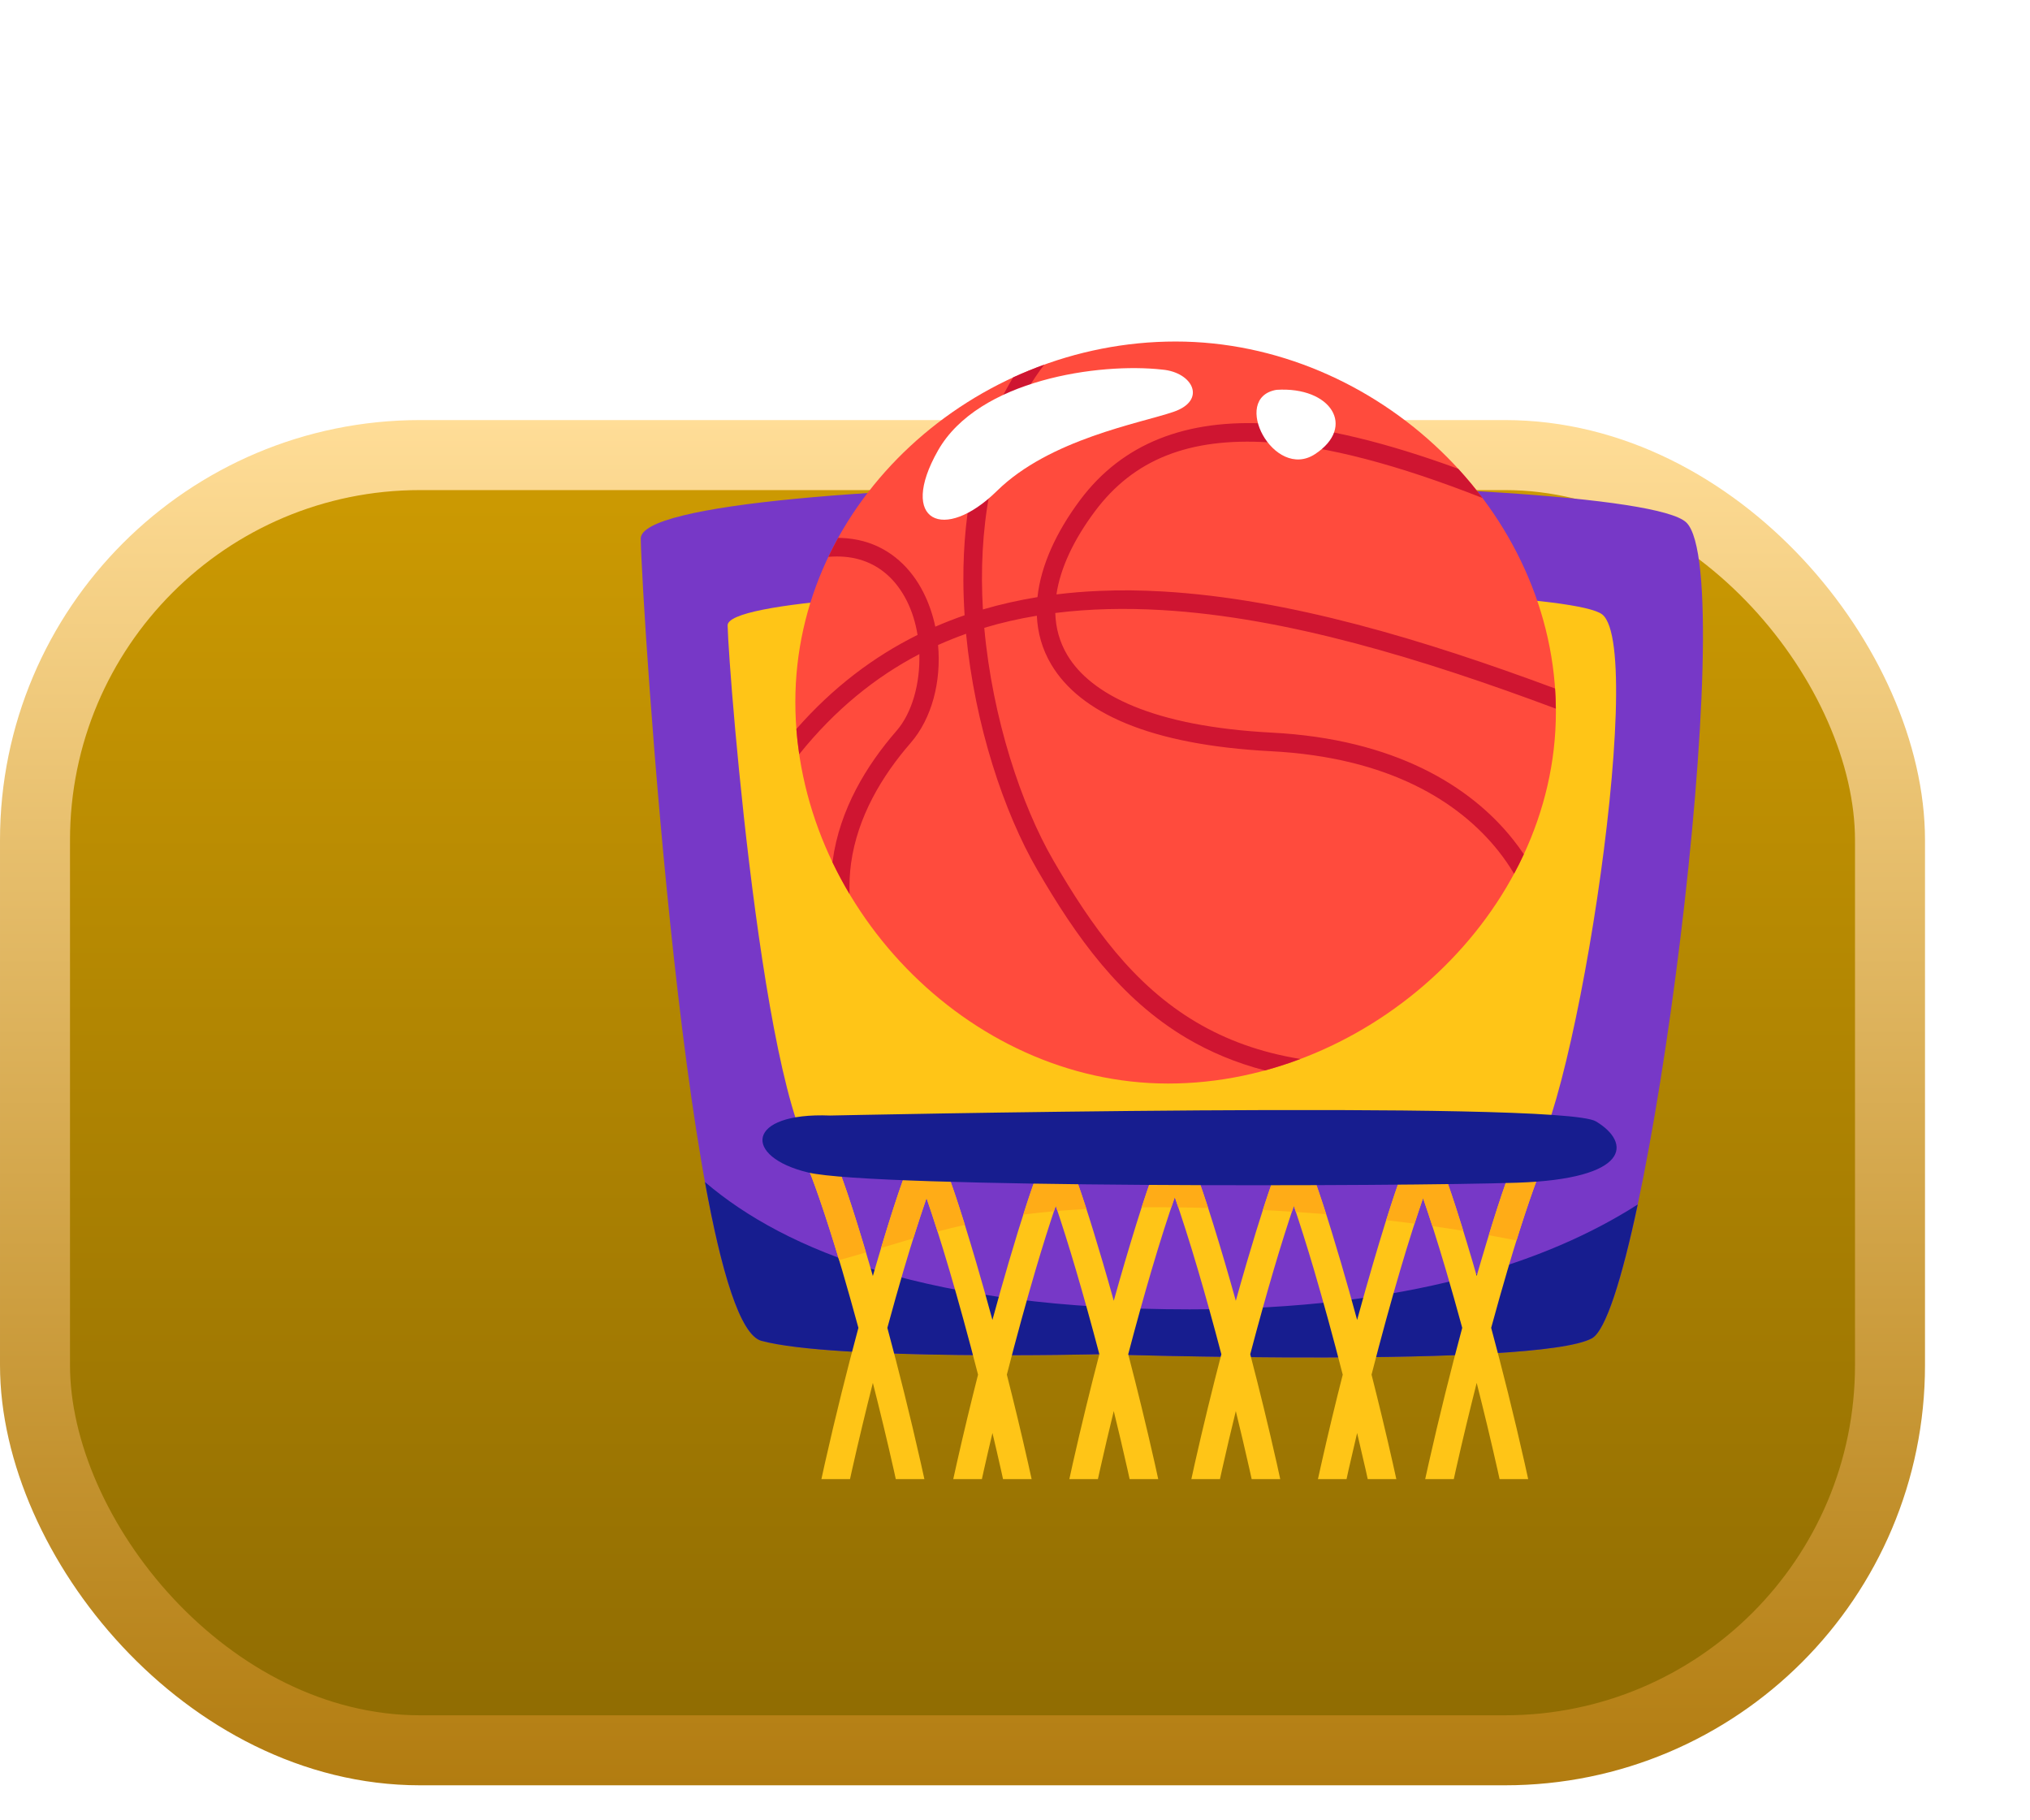 <svg width="58" height="52" viewBox="0 0 58 52" fill="none" xmlns="http://www.w3.org/2000/svg">
<rect x="1" y="13" width="53" height="37" rx="11" fill="url(#paint0_linear_10229_14287)" stroke="url(#paint1_linear_10229_14287)" stroke-width="2"/>
<g filter="url(#filter0_d_10229_14287)">
<path d="M25.41 32.685C25.41 32.685 17.849 32.87 15.753 32.302C13.657 31.733 12.343 11.414 12.307 9.389C12.272 7.364 40.612 7.4 42.182 8.927C43.753 10.455 41.046 31.378 39.483 32.231C37.92 33.083 25.41 32.685 25.41 32.685Z" fill="#7738C7"/>
<path d="M25.749 27.747C25.749 27.747 19.424 27.873 17.671 27.486C15.918 27.099 14.819 13.248 14.789 11.868C14.759 10.488 38.465 10.512 39.778 11.553C41.092 12.594 38.828 26.856 37.52 27.438C36.213 28.019 25.749 27.747 25.749 27.747Z" fill="#FFC517"/>
<path d="M14.142 27.767C14.606 30.317 15.146 32.138 15.753 32.302C17.849 32.87 25.41 32.685 25.41 32.685C25.41 32.685 37.92 33.084 39.483 32.231C39.876 32.017 40.341 30.532 40.792 28.408C38.194 30.069 34.181 31.404 27.99 31.404C20.572 31.404 16.441 29.734 14.142 27.767Z" fill="#171D8F"/>
<path d="M38.454 14.337C38.454 20.082 33.122 24.953 27.376 24.953C21.631 24.953 16.724 19.798 16.724 14.053C16.724 8.307 21.844 3.756 27.589 3.756C33.335 3.756 38.454 8.591 38.454 14.337Z" fill="#FF4B3D"/>
<path d="M23.834 4.418C23.533 4.527 23.237 4.648 22.947 4.781C21.914 6.485 21.516 8.539 21.525 10.582C21.526 10.914 21.539 11.246 21.56 11.576C21.277 11.674 20.998 11.783 20.723 11.902C20.65 11.558 20.536 11.225 20.38 10.918C20.034 10.235 19.46 9.675 18.665 9.46C18.466 9.407 18.255 9.375 18.033 9.367C18.004 9.366 17.975 9.365 17.946 9.365C17.848 9.543 17.755 9.724 17.667 9.908C17.988 9.88 18.274 9.906 18.526 9.974C19.161 10.146 19.613 10.58 19.906 11.158C20.057 11.456 20.159 11.79 20.216 12.137C18.956 12.762 17.792 13.642 16.754 14.825C16.772 15.067 16.8 15.307 16.835 15.546C17.857 14.274 19.01 13.341 20.267 12.686C20.29 13.524 20.062 14.363 19.614 14.878C18.757 15.863 17.989 17.122 17.789 18.596C17.787 18.607 17.786 18.618 17.784 18.63C17.933 18.941 18.097 19.245 18.273 19.541C18.262 19.242 18.277 18.951 18.315 18.667C18.497 17.334 19.203 16.16 20.015 15.227C20.633 14.517 20.896 13.457 20.802 12.426C21.065 12.308 21.332 12.201 21.602 12.105C21.854 14.726 22.686 17.207 23.634 18.844C24.744 20.759 25.995 22.528 27.912 23.661C28.572 24.05 29.308 24.362 30.14 24.579C30.483 24.486 30.821 24.377 31.153 24.251C29.992 24.063 29.02 23.698 28.183 23.203C26.387 22.142 25.188 20.465 24.095 18.578C23.182 17.003 22.355 14.521 22.122 11.935C22.611 11.787 23.112 11.674 23.624 11.589C23.646 12.078 23.777 12.547 24.035 12.981C24.853 14.359 26.846 15.28 30.316 15.46C33.682 15.634 35.694 16.904 36.813 18.313C36.982 18.526 37.13 18.743 37.259 18.96C37.358 18.777 37.451 18.592 37.538 18.403C37.443 18.262 37.34 18.121 37.229 17.982C36.013 16.451 33.833 15.11 30.343 14.929C26.957 14.753 25.167 13.846 24.493 12.71C24.274 12.342 24.164 11.939 24.151 11.511C25.133 11.388 26.152 11.367 27.201 11.428C30.76 11.636 34.645 12.822 38.453 14.244C38.451 14.051 38.443 13.859 38.43 13.668C34.669 12.27 30.819 11.107 27.232 10.897C26.616 10.861 26.006 10.854 25.406 10.88C24.994 10.897 24.586 10.931 24.184 10.98C24.295 10.23 24.675 9.421 25.285 8.604C26.387 7.129 27.965 6.494 30.251 6.636C31.914 6.74 33.94 7.276 36.357 8.226C36.139 7.937 35.907 7.659 35.663 7.392C33.598 6.637 31.816 6.202 30.284 6.106C27.881 5.956 26.066 6.671 24.859 8.286C24.179 9.197 23.74 10.151 23.642 11.058C23.112 11.144 22.591 11.261 22.083 11.41C22.067 11.133 22.057 10.856 22.056 10.58C22.047 8.332 22.538 6.124 23.834 4.418Z" fill="#CF1531"/>
<path d="M27.205 4.558C25.422 4.357 21.956 4.835 20.8 6.869C19.645 8.904 20.976 9.507 22.483 8.025C23.99 6.543 26.577 6.091 27.532 5.764C28.486 5.437 28.084 4.634 27.205 4.558Z" fill="white"/>
<path d="M30.471 5.136C29.14 5.362 30.396 7.748 31.576 6.97C32.757 6.191 32.028 5.036 30.471 5.136Z" fill="white"/>
<path d="M17.402 26.721C17.34 26.721 17.279 26.736 17.224 26.765C17.178 26.789 17.136 26.822 17.103 26.862C17.069 26.902 17.043 26.948 17.027 26.998C17.011 27.048 17.005 27.1 17.01 27.152C17.014 27.205 17.029 27.256 17.053 27.302C17.19 27.568 17.604 28.732 18.064 30.293C18.211 30.796 18.367 31.348 18.526 31.932C18.206 33.119 17.875 34.438 17.566 35.811C17.534 35.957 17.501 36.105 17.469 36.253H18.286C18.306 36.164 18.325 36.074 18.345 35.986C18.537 35.132 18.738 34.298 18.939 33.504C19.141 34.298 19.343 35.132 19.535 35.986C19.555 36.075 19.574 36.164 19.594 36.253H20.411C20.378 36.105 20.346 35.958 20.313 35.811C20.004 34.438 19.673 33.119 19.353 31.932C19.512 31.348 19.667 30.796 19.815 30.293C20.059 29.466 20.288 28.756 20.472 28.226C20.655 28.756 20.885 29.466 21.128 30.293C21.385 31.165 21.664 32.177 21.944 33.269C21.738 34.082 21.531 34.935 21.334 35.811C21.301 35.958 21.269 36.105 21.236 36.253H22.054C22.073 36.164 22.093 36.075 22.113 35.986C22.192 35.632 22.274 35.282 22.356 34.936C22.438 35.283 22.52 35.632 22.599 35.986C22.619 36.075 22.639 36.164 22.658 36.253H23.475C23.442 36.105 23.41 35.957 23.377 35.811C23.18 34.935 22.974 34.082 22.767 33.269C23.047 32.178 23.327 31.165 23.583 30.293C23.794 29.575 23.995 28.948 24.164 28.446C24.334 28.948 24.534 29.575 24.745 30.293C24.955 31.007 25.181 31.817 25.41 32.685C25.154 33.668 24.895 34.723 24.65 35.811C24.617 35.957 24.585 36.105 24.553 36.253H25.369C25.389 36.164 25.408 36.075 25.428 35.986C25.556 35.416 25.688 34.856 25.822 34.309C25.956 34.856 26.088 35.416 26.216 35.986C26.236 36.075 26.256 36.164 26.275 36.253H27.092C27.06 36.105 27.028 35.957 26.995 35.811C26.75 34.723 26.491 33.668 26.235 32.685C26.463 31.817 26.689 31.007 26.899 30.293C27.147 29.45 27.38 28.73 27.566 28.197C27.751 28.73 27.984 29.45 28.232 30.293C28.442 31.007 28.668 31.817 28.896 32.686C28.64 33.668 28.381 34.723 28.136 35.811C28.103 35.957 28.071 36.105 28.039 36.253H28.856C28.875 36.164 28.895 36.075 28.915 35.986C29.043 35.416 29.175 34.856 29.309 34.31C29.442 34.856 29.575 35.416 29.703 35.986C29.723 36.075 29.742 36.164 29.762 36.253H30.578C30.546 36.105 30.514 35.957 30.481 35.811C30.236 34.723 29.977 33.668 29.721 32.686C29.95 31.817 30.176 31.007 30.386 30.293C30.597 29.576 30.797 28.948 30.967 28.447C31.136 28.948 31.337 29.576 31.548 30.293C31.804 31.165 32.084 32.178 32.364 33.27C32.157 34.082 31.951 34.935 31.754 35.811C31.721 35.957 31.689 36.105 31.656 36.253H32.473C32.492 36.164 32.512 36.075 32.531 35.986C32.611 35.632 32.693 35.283 32.775 34.936C32.857 35.283 32.939 35.632 33.019 35.986C33.038 36.075 33.058 36.164 33.078 36.253H33.895C33.862 36.105 33.83 35.958 33.797 35.811C33.6 34.935 33.393 34.082 33.187 33.269C33.467 32.177 33.746 31.165 34.003 30.293C34.246 29.466 34.475 28.756 34.659 28.227C34.843 28.756 35.072 29.466 35.315 30.293C35.463 30.796 35.619 31.348 35.778 31.932C35.458 33.119 35.127 34.438 34.818 35.811C34.785 35.958 34.753 36.105 34.72 36.253H35.537C35.557 36.164 35.576 36.075 35.596 35.986C35.788 35.132 35.99 34.299 36.191 33.504C36.393 34.299 36.594 35.132 36.786 35.986C36.806 36.074 36.825 36.164 36.845 36.253H37.662C37.63 36.105 37.598 35.957 37.565 35.811C37.256 34.438 36.925 33.119 36.605 31.932C36.764 31.348 36.92 30.796 37.068 30.293C37.527 28.732 37.941 27.568 38.078 27.302C38.102 27.256 38.117 27.205 38.121 27.152C38.126 27.1 38.12 27.048 38.103 26.998C38.088 26.948 38.062 26.902 38.028 26.862C37.994 26.822 37.953 26.789 37.906 26.765C37.849 26.735 37.785 26.72 37.72 26.721C37.647 26.721 37.576 26.742 37.514 26.78C37.453 26.818 37.403 26.872 37.369 26.937C37.131 27.4 36.767 28.49 36.302 30.068C36.266 30.192 36.228 30.322 36.191 30.45C36.154 30.322 36.117 30.191 36.081 30.068C35.622 28.511 35.262 27.43 35.023 26.957C34.986 26.874 34.922 26.806 34.842 26.765C34.806 26.747 34.768 26.734 34.729 26.727C34.72 26.725 34.711 26.724 34.702 26.723C34.702 26.723 34.702 26.723 34.701 26.723C34.699 26.723 34.696 26.723 34.694 26.722C34.693 26.722 34.693 26.722 34.692 26.722C34.689 26.722 34.686 26.722 34.683 26.721C34.682 26.721 34.681 26.721 34.68 26.721C34.678 26.721 34.675 26.721 34.673 26.721C34.673 26.721 34.673 26.721 34.673 26.721C34.668 26.721 34.663 26.721 34.659 26.721C34.657 26.721 34.655 26.721 34.653 26.721C34.649 26.721 34.645 26.721 34.641 26.721C34.637 26.721 34.632 26.722 34.627 26.722C34.609 26.724 34.59 26.726 34.572 26.73C34.568 26.731 34.564 26.732 34.561 26.733C34.56 26.733 34.558 26.734 34.557 26.734C34.557 26.734 34.556 26.734 34.556 26.734C34.552 26.735 34.548 26.736 34.544 26.738C34.521 26.744 34.498 26.754 34.477 26.765C34.461 26.773 34.445 26.782 34.431 26.793C34.423 26.798 34.416 26.803 34.408 26.809C34.401 26.815 34.394 26.821 34.387 26.828C34.383 26.831 34.38 26.834 34.377 26.837C34.373 26.841 34.37 26.844 34.367 26.848C34.364 26.851 34.361 26.855 34.358 26.858C34.355 26.862 34.352 26.865 34.349 26.869C34.346 26.873 34.343 26.876 34.34 26.88C34.337 26.884 34.334 26.888 34.332 26.892C34.329 26.895 34.326 26.899 34.324 26.903C34.321 26.907 34.319 26.911 34.316 26.915C34.309 26.928 34.302 26.941 34.295 26.955C34.295 26.955 34.295 26.955 34.295 26.956C34.056 27.428 33.696 28.509 33.238 30.068C33.09 30.571 32.934 31.123 32.775 31.706C32.617 31.123 32.461 30.571 32.313 30.068C31.94 28.801 31.633 27.856 31.402 27.29C31.447 27.196 31.453 27.089 31.42 26.991C31.387 26.893 31.317 26.812 31.225 26.765C31.167 26.735 31.103 26.72 31.038 26.721C31.014 26.721 30.99 26.723 30.966 26.728C30.94 26.723 30.913 26.72 30.885 26.721C30.824 26.722 30.763 26.737 30.709 26.765C30.617 26.812 30.547 26.893 30.513 26.991C30.48 27.089 30.486 27.196 30.53 27.29C30.3 27.855 29.994 28.801 29.621 30.068C29.52 30.411 29.415 30.778 29.309 31.159C29.202 30.778 29.098 30.411 28.997 30.068C28.532 28.49 28.168 27.4 27.93 26.937C27.896 26.871 27.844 26.816 27.78 26.778C27.717 26.739 27.644 26.72 27.57 26.721C27.568 26.721 27.567 26.721 27.565 26.721C27.561 26.721 27.556 26.721 27.552 26.721C27.479 26.721 27.408 26.742 27.346 26.78C27.285 26.818 27.234 26.872 27.201 26.937C26.962 27.4 26.599 28.49 26.134 30.068C26.033 30.411 25.928 30.778 25.822 31.159C25.716 30.778 25.611 30.411 25.51 30.068C25.137 28.801 24.831 27.855 24.6 27.289C24.644 27.196 24.65 27.089 24.617 26.991C24.584 26.893 24.514 26.812 24.422 26.765C24.365 26.735 24.301 26.72 24.236 26.721C24.212 26.721 24.188 26.723 24.164 26.728C24.137 26.723 24.11 26.72 24.083 26.721C24.021 26.722 23.961 26.737 23.906 26.765C23.814 26.812 23.744 26.893 23.711 26.991C23.678 27.089 23.684 27.196 23.728 27.29C23.498 27.855 23.191 28.801 22.818 30.068C22.67 30.571 22.514 31.123 22.355 31.706C22.197 31.123 22.041 30.571 21.893 30.068C21.432 28.502 21.071 27.418 20.832 26.949C20.831 26.945 20.828 26.941 20.826 26.937C20.826 26.937 20.826 26.936 20.826 26.936C20.818 26.92 20.808 26.904 20.797 26.889C20.797 26.889 20.797 26.888 20.797 26.888C20.794 26.884 20.792 26.881 20.789 26.877C20.789 26.877 20.789 26.877 20.788 26.877C20.771 26.855 20.752 26.834 20.731 26.816C20.731 26.816 20.73 26.816 20.73 26.816C20.716 26.804 20.701 26.793 20.686 26.783C20.685 26.783 20.685 26.782 20.685 26.782C20.675 26.776 20.665 26.77 20.654 26.765C20.611 26.743 20.565 26.729 20.517 26.723C20.513 26.723 20.51 26.723 20.506 26.722C20.506 26.722 20.506 26.722 20.506 26.722C20.502 26.722 20.497 26.722 20.492 26.721C20.49 26.721 20.488 26.721 20.486 26.721C20.486 26.721 20.485 26.721 20.485 26.721C20.48 26.721 20.476 26.721 20.472 26.721C20.47 26.721 20.468 26.721 20.466 26.721C20.404 26.722 20.344 26.737 20.289 26.765C20.208 26.806 20.144 26.875 20.107 26.958C19.868 27.432 19.508 28.512 19.05 30.068C19.014 30.192 18.976 30.322 18.939 30.451C18.902 30.322 18.865 30.192 18.828 30.068C18.364 28.49 18 27.4 17.762 26.937C17.728 26.871 17.676 26.816 17.612 26.778C17.549 26.739 17.476 26.72 17.402 26.721Z" fill="#FFC517"/>
<path d="M17.402 26.721C17.34 26.721 17.279 26.736 17.224 26.765C17.178 26.789 17.136 26.822 17.103 26.862C17.069 26.902 17.043 26.948 17.027 26.998C17.011 27.048 17.005 27.1 17.01 27.152C17.014 27.205 17.029 27.256 17.053 27.302C17.181 27.55 17.552 28.589 17.975 29.999C18.243 29.924 18.496 29.851 18.742 29.778C18.319 28.359 17.985 27.37 17.762 26.937C17.728 26.871 17.676 26.816 17.613 26.777C17.549 26.739 17.476 26.72 17.402 26.721ZM20.466 26.721C20.404 26.722 20.344 26.737 20.289 26.765C20.208 26.806 20.144 26.875 20.107 26.958C19.891 27.387 19.574 28.32 19.175 29.649C19.488 29.555 19.794 29.463 20.095 29.375C20.232 28.938 20.361 28.546 20.472 28.226C20.567 28.499 20.674 28.821 20.788 29.182C21.042 29.114 21.3 29.05 21.568 28.99C21.26 28.001 21.012 27.301 20.832 26.949C20.831 26.945 20.829 26.941 20.827 26.937C20.826 26.937 20.826 26.936 20.826 26.936C20.818 26.92 20.808 26.904 20.797 26.889C20.797 26.889 20.797 26.888 20.797 26.888C20.794 26.884 20.792 26.881 20.789 26.877C20.789 26.877 20.789 26.877 20.788 26.877C20.771 26.855 20.752 26.834 20.731 26.816C20.731 26.816 20.731 26.816 20.73 26.816C20.716 26.804 20.701 26.793 20.686 26.783C20.686 26.783 20.685 26.782 20.685 26.782C20.675 26.776 20.665 26.77 20.654 26.765C20.611 26.743 20.565 26.729 20.517 26.723C20.514 26.723 20.51 26.723 20.506 26.722C20.506 26.722 20.507 26.722 20.506 26.722C20.502 26.722 20.497 26.722 20.492 26.721C20.49 26.721 20.488 26.721 20.486 26.721C20.486 26.721 20.485 26.721 20.485 26.721C20.48 26.721 20.476 26.721 20.472 26.721C20.47 26.721 20.468 26.721 20.466 26.721ZM24.083 26.721C24.021 26.722 23.961 26.737 23.906 26.765C23.814 26.812 23.744 26.893 23.711 26.991C23.678 27.089 23.684 27.196 23.729 27.29C23.592 27.624 23.426 28.108 23.238 28.697C23.514 28.661 23.805 28.629 24.113 28.602C24.13 28.551 24.148 28.495 24.164 28.446C24.18 28.493 24.197 28.545 24.213 28.593C24.475 28.571 24.75 28.552 25.04 28.537C24.873 28.019 24.725 27.594 24.6 27.289C24.644 27.196 24.65 27.089 24.617 26.991C24.584 26.893 24.514 26.812 24.422 26.765C24.365 26.735 24.301 26.72 24.236 26.721C24.212 26.721 24.188 26.723 24.164 26.728C24.138 26.723 24.11 26.72 24.083 26.721ZM27.552 26.721C27.479 26.721 27.408 26.742 27.346 26.78C27.285 26.818 27.235 26.872 27.201 26.937C27.053 27.224 26.857 27.753 26.618 28.489C26.889 28.486 27.172 28.487 27.466 28.489C27.5 28.389 27.534 28.287 27.566 28.197C27.597 28.287 27.631 28.39 27.665 28.491C27.939 28.494 28.223 28.499 28.518 28.507C28.277 27.761 28.079 27.226 27.93 26.937C27.896 26.871 27.844 26.816 27.78 26.778C27.717 26.739 27.644 26.72 27.57 26.721C27.568 26.721 27.567 26.721 27.565 26.721C27.561 26.721 27.556 26.721 27.552 26.721ZM30.886 26.721C30.824 26.722 30.763 26.737 30.709 26.765C30.617 26.812 30.547 26.893 30.514 26.991C30.48 27.089 30.486 27.196 30.53 27.29C30.404 27.6 30.253 28.036 30.082 28.566C30.363 28.58 30.639 28.596 30.911 28.614C30.93 28.559 30.949 28.499 30.967 28.447C30.985 28.502 31.005 28.564 31.025 28.621C31.318 28.641 31.608 28.662 31.89 28.685C31.703 28.102 31.538 27.623 31.402 27.29C31.447 27.196 31.453 27.089 31.42 26.991C31.387 26.893 31.317 26.812 31.225 26.765C31.167 26.735 31.103 26.72 31.038 26.721C31.014 26.721 30.99 26.723 30.966 26.728C30.94 26.723 30.913 26.72 30.886 26.721ZM34.653 26.721C34.649 26.721 34.645 26.721 34.641 26.721C34.637 26.721 34.632 26.722 34.627 26.722C34.609 26.723 34.59 26.726 34.572 26.73C34.568 26.731 34.565 26.732 34.561 26.733C34.56 26.733 34.558 26.734 34.557 26.734C34.557 26.734 34.556 26.734 34.556 26.734C34.552 26.735 34.548 26.736 34.544 26.738C34.521 26.744 34.498 26.753 34.477 26.765C34.461 26.773 34.446 26.782 34.431 26.792C34.423 26.798 34.416 26.803 34.408 26.809C34.401 26.815 34.394 26.821 34.387 26.828C34.384 26.831 34.38 26.834 34.377 26.837C34.373 26.841 34.37 26.844 34.367 26.848C34.364 26.851 34.361 26.855 34.358 26.858C34.355 26.862 34.352 26.865 34.349 26.869C34.346 26.873 34.343 26.876 34.34 26.88C34.337 26.884 34.334 26.888 34.332 26.892C34.329 26.895 34.327 26.899 34.324 26.903C34.321 26.907 34.319 26.911 34.316 26.915C34.309 26.928 34.302 26.941 34.295 26.955C34.295 26.955 34.295 26.955 34.295 26.956C34.125 27.293 33.892 27.945 33.606 28.856C33.882 28.888 34.154 28.921 34.416 28.955C34.502 28.688 34.585 28.439 34.659 28.226C34.739 28.458 34.83 28.73 34.925 29.026C35.23 29.069 35.523 29.115 35.807 29.161C35.478 28.091 35.212 27.331 35.023 26.957C34.986 26.874 34.922 26.806 34.842 26.765C34.806 26.747 34.768 26.734 34.729 26.727C34.72 26.725 34.711 26.724 34.702 26.723C34.702 26.723 34.701 26.723 34.701 26.723C34.699 26.723 34.696 26.722 34.694 26.722C34.693 26.722 34.692 26.722 34.692 26.722C34.689 26.722 34.686 26.722 34.683 26.721C34.682 26.721 34.681 26.721 34.68 26.721C34.678 26.721 34.675 26.721 34.673 26.721C34.673 26.721 34.673 26.721 34.672 26.721C34.668 26.721 34.663 26.721 34.659 26.721C34.657 26.721 34.655 26.721 34.653 26.721ZM37.72 26.721C37.647 26.721 37.576 26.742 37.514 26.78C37.453 26.818 37.403 26.872 37.369 26.937C37.173 27.318 36.89 28.131 36.537 29.286C36.812 29.335 37.074 29.386 37.328 29.436C37.677 28.319 37.968 27.516 38.078 27.302C38.102 27.256 38.117 27.205 38.121 27.152C38.126 27.1 38.12 27.048 38.103 26.998C38.088 26.948 38.062 26.902 38.028 26.862C37.994 26.822 37.953 26.789 37.906 26.765C37.849 26.735 37.785 26.72 37.72 26.721Z" fill="#FFAC17"/>
<path d="M17.716 25.867C17.716 25.867 38.574 25.419 39.598 26.034C40.621 26.649 40.575 27.679 37.341 27.786C34.107 27.893 18.972 27.941 17.094 27.495C15.216 27.048 15.301 25.77 17.716 25.867Z" fill="#171D8F"/>
</g>
<defs>
<filter id="filter0_d_10229_14287" x="6.5" y="-1" width="54" height="54" filterUnits="userSpaceOnUse" color-interpolation-filters="sRGB">
<feFlood flood-opacity="0" result="BackgroundImageFix"/>
<feColorMatrix in="SourceAlpha" type="matrix" values="0 0 0 0 0 0 0 0 0 0 0 0 0 0 0 0 0 0 127 0" result="hardAlpha"/>
<feOffset dx="6" dy="6"/>
<feGaussianBlur stdDeviation="4.5"/>
<feComposite in2="hardAlpha" operator="out"/>
<feColorMatrix type="matrix" values="0 0 0 0 1 0 0 0 0 1 0 0 0 0 1 0 0 0 0.25 0"/>
<feBlend mode="normal" in2="BackgroundImageFix" result="effect1_dropShadow_10229_14287"/>
<feBlend mode="normal" in="SourceGraphic" in2="effect1_dropShadow_10229_14287" result="shape"/>
</filter>
<linearGradient id="paint0_linear_10229_14287" x1="27.5" y1="12" x2="27.5" y2="51" gradientUnits="userSpaceOnUse">
<stop stop-color="#CF9C02"/>
<stop offset="1" stop-color="#8D6A02"/>
</linearGradient>
<linearGradient id="paint1_linear_10229_14287" x1="27.5" y1="12" x2="27.5" y2="51" gradientUnits="userSpaceOnUse">
<stop stop-color="#FFDD97"/>
<stop offset="1" stop-color="#B27C10"/>
</linearGradient>
</defs>
</svg>
